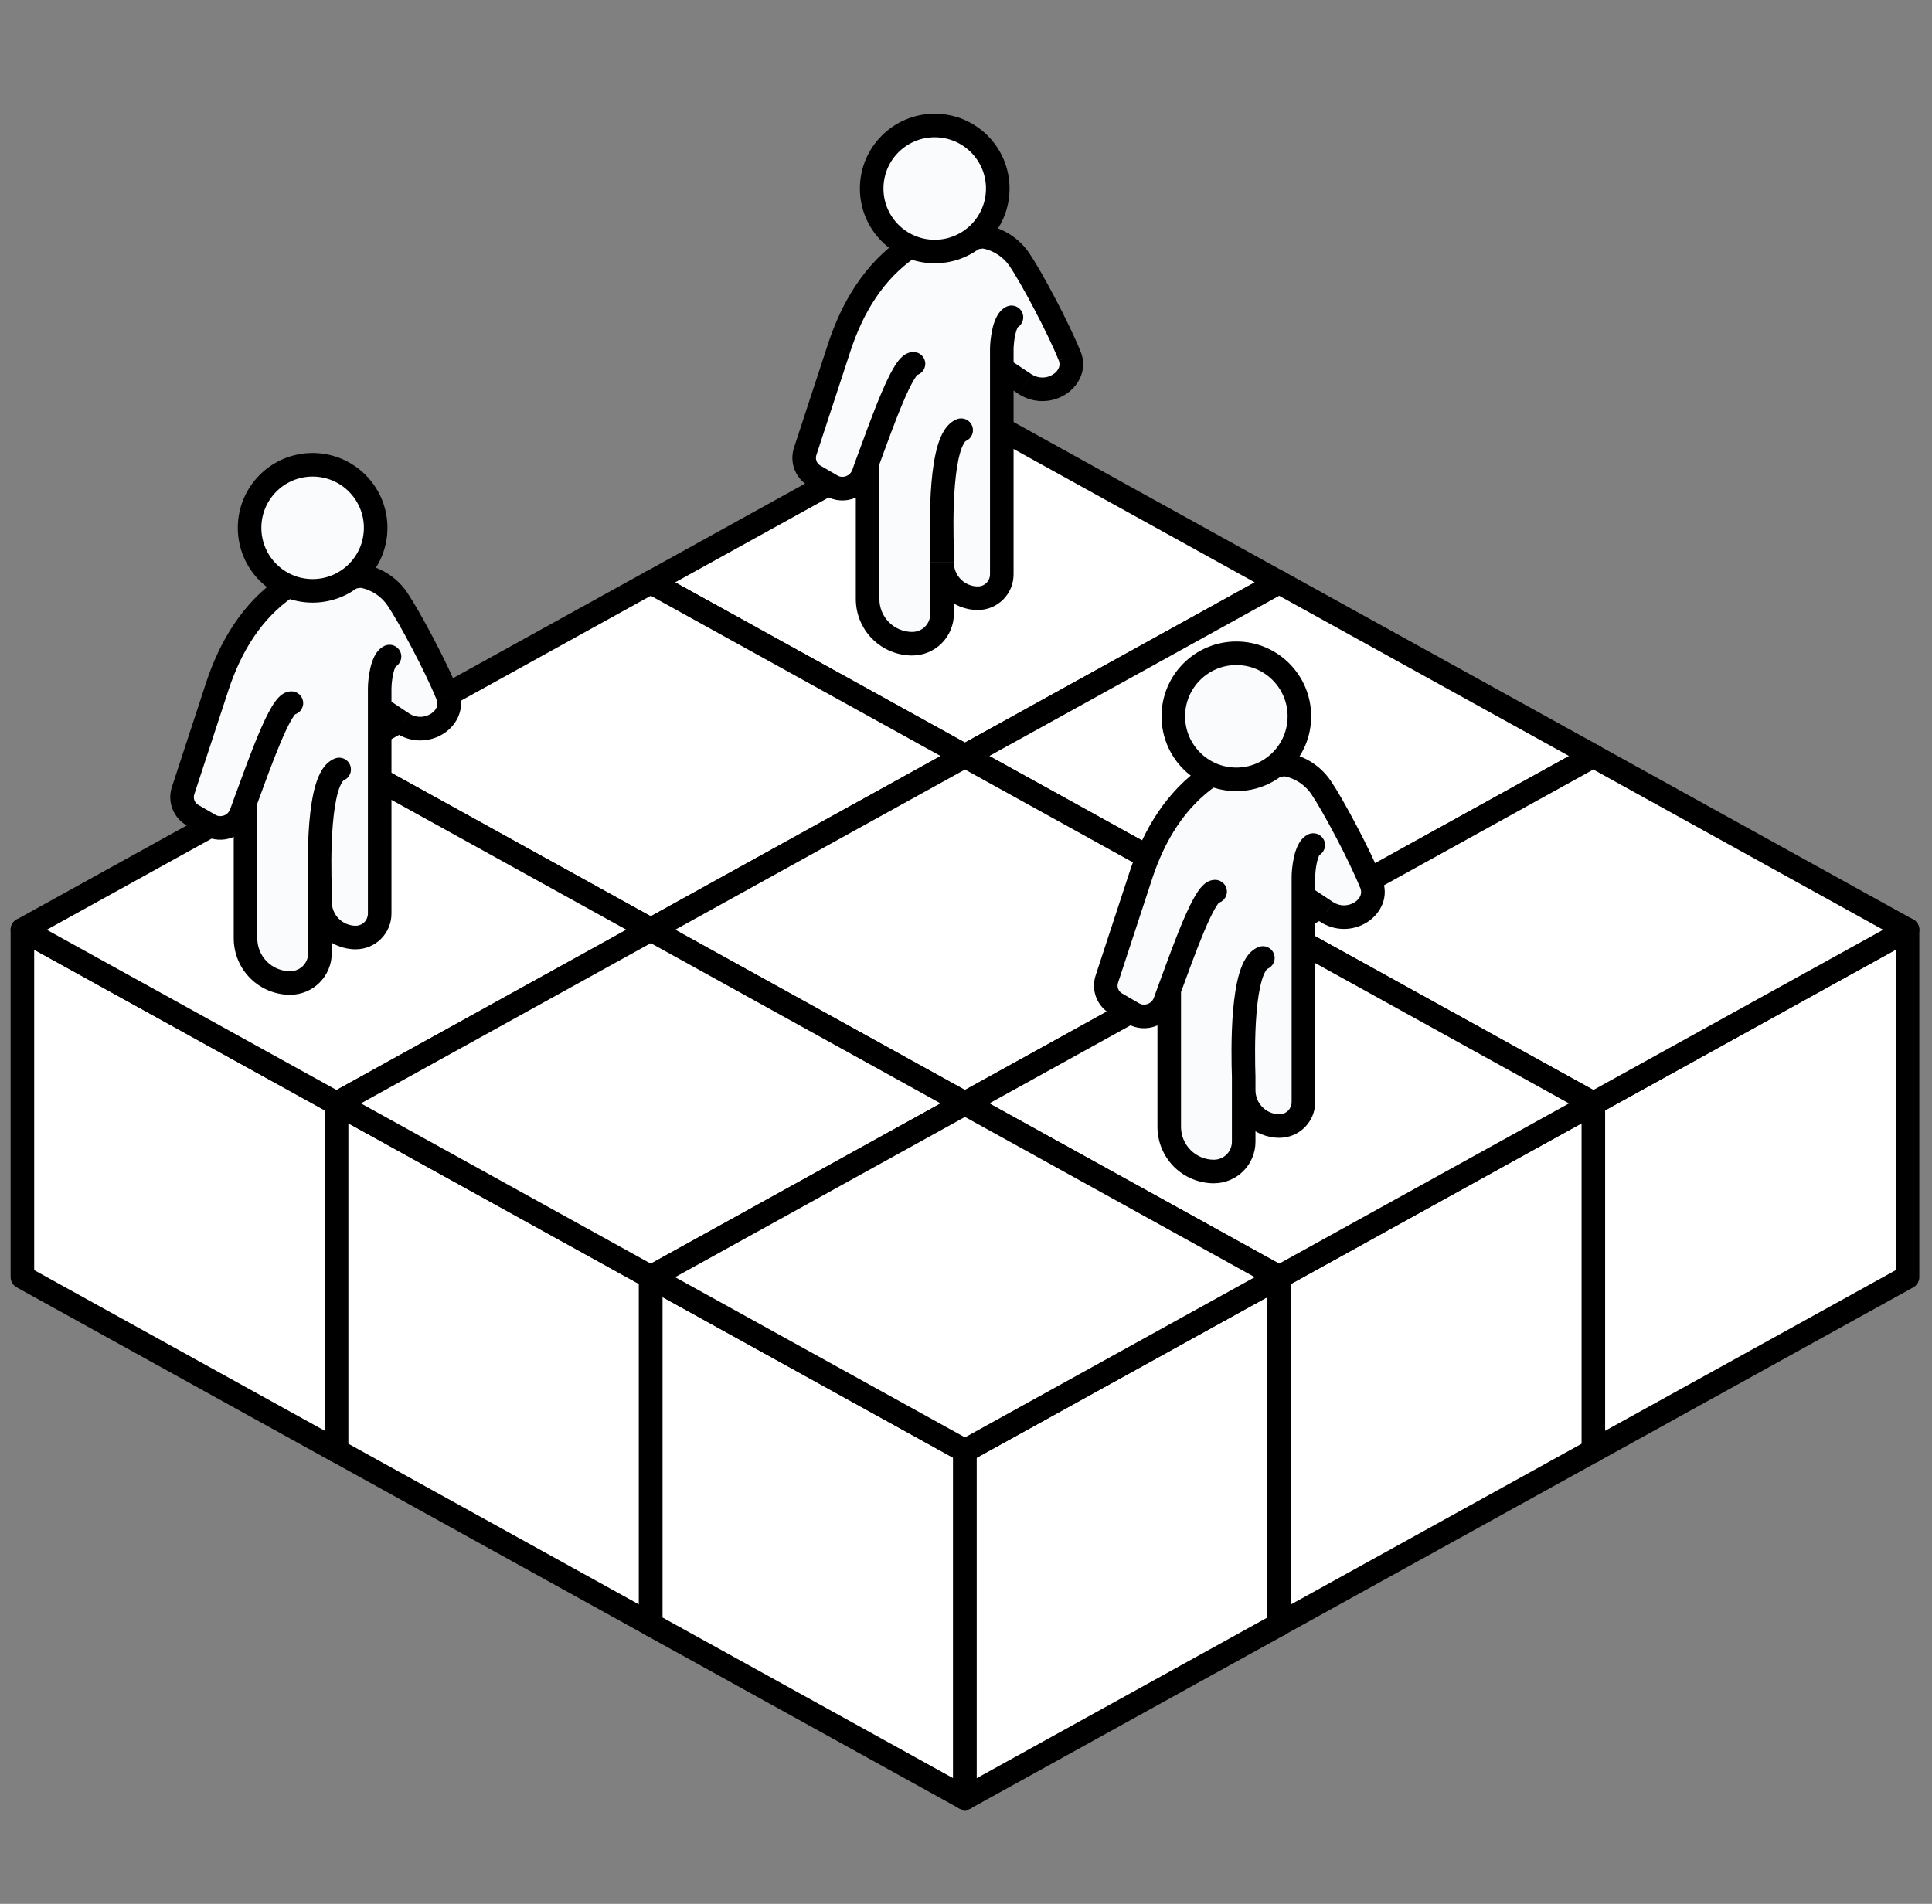 <svg width="207" height="204" viewBox="0 0 207 204" fill="none" xmlns="http://www.w3.org/2000/svg">
<rect x="0" y="0" width="207" height="204" fill="#808080" stroke="none"/>
<path d="M69.724 62.392L103.388 81.004V118.229L69.724 99.617V62.392Z" fill="white" stroke="black" stroke-width="2.525" stroke-linejoin="round"/>
<path d="M103.386 81.004L137.05 62.394V99.617L103.386 118.227V81.004Z" fill="white" stroke="black" stroke-width="2.525" stroke-linejoin="round"/>
<path d="M69.724 62.4L103.388 43.789L137.05 62.4L103.388 81.012L69.724 62.4V62.4ZM36.062 80.998L69.726 99.609V136.834L36.062 118.219V80.994V80.998Z" fill="white" stroke="black" stroke-width="2.525" stroke-linejoin="round"/>
<path d="M69.724 99.609L103.388 80.998V118.219L69.724 136.829V99.609Z" fill="white" stroke="black" stroke-width="2.525" stroke-linejoin="round"/>
<path d="M36.062 81.004L69.726 62.394L103.386 81.004L69.726 99.617L36.062 81.004V81.004ZM103.39 80.998L137.054 99.609V136.834L103.39 118.219V80.994V80.998Z" fill="white" stroke="black" stroke-width="2.525" stroke-linejoin="round"/>
<path d="M137.052 99.609L170.716 80.998V118.219L137.052 136.829V99.609Z" fill="white" stroke="black" stroke-width="2.525" stroke-linejoin="round"/>
<path d="M103.39 81.004L137.054 62.394L170.716 81.004L137.056 99.617L103.392 81.004H103.39ZM137.052 99.617L170.716 118.229V155.454L137.052 136.84V99.617Z" fill="white" stroke="black" stroke-width="2.525" stroke-linejoin="round"/>
<path d="M170.714 118.229L204.378 99.617V136.842L170.714 155.452V118.227V118.229Z" fill="white" stroke="black" stroke-width="2.525" stroke-linejoin="round"/>
<path d="M137.052 99.625L170.716 81.012L204.376 99.625L170.714 118.237L137.05 99.625H137.052ZM2.4 99.617L36.064 118.229V155.454L2.4 136.838V99.617Z" fill="white" stroke="black" stroke-width="2.525" stroke-linejoin="round"/>
<path d="M36.062 118.229L69.726 99.617V136.842L36.062 155.452V118.227V118.229Z" fill="white" stroke="black" stroke-width="2.525" stroke-linejoin="round"/>
<path d="M2.4 99.625L36.064 81.012L69.726 99.625L36.064 118.237L2.4 99.625V99.625Z" fill="white" stroke="black" stroke-width="2.525" stroke-linejoin="round"/>
<path d="M69.724 99.617L103.388 118.229V155.454L69.724 136.84V99.617Z" fill="white" stroke="black" stroke-width="2.525" stroke-linejoin="round"/>
<path d="M103.386 118.229L137.05 99.617V136.842L103.386 155.45V118.225V118.229Z" fill="white" stroke="black" stroke-width="2.525" stroke-linejoin="round"/>
<path d="M69.724 99.625L103.388 81.012L137.05 99.625L103.388 118.237L69.724 99.625Z" fill="white" stroke="black" stroke-width="2.525" stroke-linejoin="round"/>
<path d="M103.39 118.221L137.054 136.834V174.058L103.39 155.444V118.221Z" fill="white" stroke="black" stroke-width="2.525" stroke-linejoin="round"/>
<path d="M137.052 136.834L170.716 118.221V155.446L137.052 174.056V136.831V136.834Z" fill="white" stroke="black" stroke-width="2.525" stroke-linejoin="round"/>
<path d="M103.39 118.229L137.054 99.617L170.716 118.229L137.056 136.842L103.392 118.229H103.39ZM36.062 118.221L69.726 136.834V174.058L36.062 155.444V118.221Z" fill="white" stroke="black" stroke-width="2.525" stroke-linejoin="round"/>
<path d="M69.724 136.834L103.388 118.221V155.446L69.724 174.056V136.831V136.834Z" fill="white" stroke="black" stroke-width="2.525" stroke-linejoin="round"/>
<path d="M36.062 118.229L69.726 99.617L103.386 118.229L69.726 136.842L36.062 118.229ZM69.724 136.842L103.388 155.454V192.677L69.724 174.065V136.842Z" fill="white" stroke="black" stroke-width="2.525" stroke-linejoin="round"/>
<path d="M103.386 155.454L137.05 136.842V174.067L103.386 192.675V155.45V155.454Z" fill="white" stroke="black" stroke-width="2.525" stroke-linejoin="round"/>
<path d="M69.724 136.85L103.388 118.237L137.05 136.85L103.388 155.46L69.724 136.85Z" fill="white" stroke="black" stroke-width="2.525" stroke-linejoin="round"/>
<path d="M22.469 88.413L20.611 87.334C20.171 87.078 19.832 86.679 19.651 86.203C19.471 85.728 19.458 85.204 19.617 84.721L23.257 73.622C24.677 69.289 26.988 65.43 30.754 62.862L38.601 61.715C39.405 61.766 41.328 62.337 42.593 64.207C43.835 66.049 46.719 71.422 47.963 74.525C48.42 75.668 47.907 76.847 46.877 77.524C46.326 77.885 45.681 78.077 45.022 78.076C44.363 78.074 43.719 77.88 43.17 77.516L40.682 75.868V97.898C40.682 99.312 39.536 100.457 38.123 100.457C37.618 100.457 37.119 100.358 36.653 100.165C36.187 99.972 35.764 99.689 35.408 99.332C35.051 98.976 34.768 98.552 34.575 98.087C34.382 97.621 34.283 97.121 34.283 96.617V102.139C34.283 102.986 33.947 103.797 33.348 104.396C32.75 104.994 31.938 105.331 31.092 105.331C29.822 105.331 28.605 104.826 27.707 103.929C26.809 103.031 26.305 101.813 26.305 100.544V85.876C26.139 86.324 25.992 86.738 25.86 87.114C25.376 88.492 23.732 89.146 22.469 88.413V88.413Z" fill="#FAFBFD"/>
<path d="M20.612 87.336L21.244 86.243L20.612 87.334V87.336ZM22.471 88.413L21.834 89.504L22.468 88.413H22.471ZM23.256 73.622L22.056 73.228L23.256 73.622ZM19.616 84.721L18.417 84.327L19.616 84.721ZM38.603 61.715L38.684 60.455L38.55 60.447L38.419 60.467L38.601 61.715H38.603ZM42.592 64.207L43.638 63.501L42.592 64.207ZM47.962 74.525L46.791 74.995L47.962 74.525ZM43.169 77.514L43.866 76.464L43.169 77.514ZM25.86 87.114L24.668 86.698L25.86 87.114ZM31.222 76.601C31.557 76.601 31.878 76.468 32.115 76.231C32.352 75.995 32.485 75.673 32.485 75.339C32.485 75.004 32.352 74.683 32.115 74.446C31.878 74.209 31.557 74.076 31.222 74.076V76.601ZM34.282 95.135H35.545V95.094L34.282 95.135ZM36.797 83.626C37.109 83.504 37.361 83.264 37.496 82.957C37.631 82.651 37.638 82.303 37.517 81.991C37.396 81.678 37.155 81.427 36.849 81.292C36.542 81.157 36.194 81.149 35.882 81.271L36.797 83.626ZM42.261 71.497C42.565 71.358 42.802 71.103 42.92 70.79C43.037 70.476 43.025 70.128 42.886 69.823C42.747 69.519 42.492 69.282 42.178 69.164C41.865 69.047 41.517 69.059 41.212 69.198L42.263 71.497H42.261ZM30.754 62.862L30.572 61.612L30.283 61.654L30.043 61.818L30.754 62.862ZM46.876 77.524L47.569 78.578L46.876 77.522V77.524ZM19.978 88.427L21.836 89.504L23.103 87.322L21.244 86.243L19.978 88.425V88.427ZM22.056 73.228L18.417 84.327L20.816 85.115L24.456 74.016L22.056 73.228ZM38.522 62.973C39.017 63.006 40.542 63.43 41.545 64.914L43.638 63.501C42.113 61.242 39.792 60.525 38.681 60.455L38.52 62.973H38.522ZM41.545 64.914C42.735 66.678 45.577 71.97 46.789 74.993L49.132 74.054C47.859 70.875 44.935 65.421 43.638 63.503L41.545 64.914ZM43.866 76.464L41.378 74.814L39.984 76.918L42.473 78.566L43.866 76.462V76.464ZM27.049 87.532C27.181 87.162 27.326 86.754 27.49 86.312L25.119 85.438C24.951 85.892 24.799 86.312 24.666 86.696L27.049 87.53V87.532ZM27.49 86.312C28.267 84.2 29.197 81.606 30.075 79.53C30.515 78.487 30.923 77.627 31.273 77.045C31.448 76.746 31.58 76.575 31.659 76.492C31.79 76.355 31.63 76.601 31.222 76.601V74.076C30.527 74.076 30.051 74.521 29.833 74.749C29.564 75.03 29.322 75.387 29.106 75.751C28.663 76.488 28.203 77.476 27.75 78.546C26.841 80.691 25.884 83.367 25.12 85.44L27.49 86.312V86.312ZM25.042 85.876V100.546H27.567V85.876H25.042ZM35.545 102.139V96.617H33.02V102.139H35.545ZM35.545 96.617V95.133H33.02V96.615H35.545V96.617ZM41.943 97.898V75.868H39.419V97.898H41.943V97.898ZM41.943 75.868V73.747H39.419V75.868H41.943ZM35.543 95.094C35.502 93.844 35.436 90.962 35.662 88.296C35.775 86.957 35.959 85.734 36.231 84.822C36.325 84.473 36.465 84.138 36.645 83.826C36.783 83.608 36.849 83.604 36.797 83.624L35.882 81.271C35.248 81.519 34.809 82.004 34.511 82.477C34.208 82.955 33.985 83.521 33.812 84.099C33.468 85.258 33.266 86.678 33.145 88.082C32.907 90.903 32.977 93.911 33.02 95.177L35.545 95.094H35.543ZM41.945 73.747C41.945 73.484 41.992 72.822 42.127 72.204C42.198 71.895 42.279 71.654 42.355 71.497C42.45 71.301 42.454 71.408 42.261 71.497L41.212 69.198C40.604 69.477 40.267 70.016 40.087 70.386C39.898 70.791 39.757 71.216 39.665 71.653C39.483 72.466 39.419 73.315 39.419 73.747H41.943H41.945ZM30.938 64.113L38.785 62.963L38.419 60.465L30.572 61.612L30.936 64.111L30.938 64.113ZM33.018 96.617C33.018 97.287 33.15 97.951 33.407 98.57C33.663 99.189 34.039 99.752 34.513 100.226C34.987 100.699 35.55 101.075 36.169 101.331C36.788 101.588 37.452 101.72 38.122 101.719V99.195C37.438 99.195 36.783 98.923 36.3 98.44C35.816 97.956 35.545 97.301 35.545 96.617H33.02H33.018ZM25.042 100.546C25.042 102.15 25.68 103.688 26.814 104.822C27.949 105.956 29.487 106.593 31.091 106.593V104.068C30.157 104.068 29.26 103.697 28.599 103.037C27.939 102.376 27.567 101.48 27.567 100.546H25.042V100.546ZM46.791 74.995C46.979 75.46 46.827 76.046 46.185 76.47L47.571 78.578C48.986 77.649 49.865 75.874 49.136 74.054L46.793 74.993L46.791 74.995ZM46.185 76.47C45.482 76.93 44.569 76.928 43.868 76.464L42.475 78.568C43.23 79.068 44.115 79.336 45.021 79.338C45.927 79.339 46.813 79.075 47.571 78.578L46.185 76.468V76.47ZM39.419 97.896C39.418 98.24 39.281 98.569 39.038 98.812C38.795 99.055 38.466 99.192 38.122 99.192V101.717C38.624 101.717 39.121 101.618 39.584 101.426C40.048 101.234 40.469 100.953 40.824 100.598C41.179 100.243 41.461 99.822 41.653 99.358C41.845 98.894 41.943 98.398 41.943 97.896H39.419ZM30.043 61.816C25.973 64.589 23.531 68.728 22.056 73.228L24.456 74.014C25.821 69.847 28.001 66.264 31.465 63.903L30.043 61.816ZM21.834 89.501C23.818 90.653 26.318 89.615 27.049 87.53L24.666 86.696C24.432 87.365 23.644 87.633 23.103 87.32L21.834 89.501ZM31.091 106.591C32.272 106.591 33.405 106.122 34.24 105.287C35.075 104.451 35.545 103.319 35.545 102.137H33.02C33.02 102.649 32.817 103.14 32.455 103.501C32.093 103.863 31.603 104.066 31.091 104.066V106.591ZM21.244 86.246C21.054 86.135 20.908 85.962 20.83 85.756C20.752 85.55 20.747 85.323 20.816 85.115L18.417 84.329C17.904 85.894 18.554 87.601 19.978 88.429L21.244 86.246V86.246Z" fill="black"/>
<path d="M33.495 63.309C37.226 63.309 40.25 60.285 40.25 56.554C40.25 52.824 37.226 49.8 33.495 49.8C29.765 49.8 26.741 52.824 26.741 56.554C26.741 60.285 29.765 63.309 33.495 63.309Z" fill="#FAFBFD" stroke="black" stroke-width="2.525"/>
<path d="M121.439 108.611L119.581 107.532C119.141 107.276 118.802 106.877 118.622 106.401C118.441 105.926 118.429 105.402 118.587 104.919L122.227 93.82C123.647 89.487 125.958 85.627 129.725 83.06L137.572 81.913C138.375 81.964 140.298 82.535 141.563 84.406C142.805 86.248 145.689 91.62 146.933 94.723C147.39 95.866 146.877 97.045 145.847 97.722C145.296 98.084 144.651 98.275 143.992 98.274C143.334 98.272 142.69 98.078 142.14 97.714L139.652 96.066V118.096C139.652 119.51 138.507 120.655 137.093 120.655C136.075 120.655 135.098 120.25 134.378 119.53C133.658 118.81 133.253 117.834 133.253 116.815V122.337C133.253 123.184 132.917 123.995 132.319 124.594C131.72 125.192 130.908 125.529 130.062 125.529C128.792 125.529 127.575 125.024 126.677 124.127C125.779 123.229 125.275 122.011 125.275 120.742V106.074C125.109 106.522 124.962 106.936 124.831 107.312C124.346 108.69 122.702 109.344 121.439 108.611V108.611Z" fill="#FAFBFD"/>
<path d="M119.583 107.534L120.217 106.442L119.583 107.532V107.534ZM121.441 108.611L120.804 109.702L121.439 108.611H121.441ZM122.226 93.82L121.027 93.426L122.226 93.82ZM118.587 104.919L117.387 104.525L118.587 104.919ZM137.573 81.913L137.654 80.653L137.52 80.645L137.389 80.665L137.571 81.913H137.573ZM141.562 84.406L142.608 83.699L141.562 84.406ZM146.933 94.723L145.761 95.193L146.933 94.723ZM142.14 97.712L142.836 96.662L142.14 97.712ZM124.83 107.312L123.638 106.896L124.83 107.312ZM130.193 96.799C130.527 96.799 130.848 96.666 131.085 96.429C131.322 96.192 131.455 95.871 131.455 95.537C131.455 95.202 131.322 94.881 131.085 94.644C130.848 94.407 130.527 94.274 130.193 94.274V96.799ZM133.253 115.333H134.515V115.292L133.253 115.333ZM135.767 103.824C135.922 103.764 136.063 103.674 136.183 103.559C136.303 103.444 136.399 103.307 136.466 103.155C136.533 103.004 136.569 102.84 136.573 102.674C136.576 102.508 136.547 102.343 136.487 102.189C136.427 102.034 136.337 101.893 136.223 101.773C136.108 101.653 135.971 101.557 135.819 101.49C135.667 101.423 135.504 101.387 135.338 101.383C135.172 101.38 135.007 101.409 134.852 101.469L135.767 103.824ZM141.231 91.695C141.536 91.556 141.773 91.302 141.89 90.988C142.007 90.674 141.995 90.326 141.856 90.022C141.717 89.717 141.462 89.48 141.149 89.362C140.835 89.245 140.487 89.257 140.182 89.396L141.233 91.695H141.231ZM129.724 83.06L129.542 81.81L129.253 81.853L129.013 82.016L129.724 83.06V83.06ZM145.846 97.722L146.539 98.776L145.846 97.72V97.722ZM118.948 108.625L120.807 109.702L122.073 107.52L120.215 106.442L118.948 108.623V108.625ZM121.027 93.426L117.387 104.525L119.787 105.312L123.426 94.214L121.027 93.426ZM137.49 83.171C137.987 83.204 139.512 83.628 140.516 85.112L142.608 83.699C141.083 81.44 138.763 80.723 137.652 80.653L137.49 83.171V83.171ZM140.516 85.112C141.705 86.876 144.547 92.168 145.759 95.191L148.102 94.252C146.83 91.073 143.905 85.619 142.608 83.701L140.516 85.112V85.112ZM142.836 96.662L140.348 95.011L138.954 97.116L141.441 98.764L142.834 96.66L142.836 96.662ZM126.02 107.73C126.149 107.361 126.296 106.953 126.46 106.51L124.089 105.636C123.919 106.09 123.77 106.51 123.636 106.894L126.02 107.728V107.73ZM126.46 106.51C127.238 104.398 128.167 101.804 129.045 99.728C129.486 98.686 129.894 97.825 130.243 97.243C130.419 96.944 130.55 96.773 130.629 96.69C130.76 96.553 130.601 96.799 130.193 96.799V94.274C129.498 94.274 129.021 94.719 128.803 94.947C128.534 95.228 128.292 95.585 128.076 95.949C127.635 96.686 127.173 97.674 126.721 98.744C125.812 100.889 124.854 103.565 124.091 105.638L126.46 106.51V106.51ZM124.012 106.074V120.744H126.537V106.074H124.012ZM134.515 122.337V116.815H131.99V122.337H134.515ZM134.515 116.815V115.331H131.99V116.813H134.515V116.815ZM140.914 118.096V96.066H138.389V118.096H140.914V118.096ZM140.914 96.066V93.945H138.389V96.066H140.914ZM134.513 115.292C134.473 114.042 134.406 111.16 134.632 108.494C134.745 107.155 134.929 105.933 135.202 105.02C135.296 104.671 135.435 104.336 135.616 104.024C135.753 103.806 135.82 103.802 135.767 103.822L134.852 101.469C134.218 101.717 133.78 102.202 133.481 102.675C133.178 103.153 132.956 103.719 132.782 104.297C132.439 105.456 132.237 106.876 132.115 108.28C131.877 111.101 131.948 114.109 131.99 115.375L134.515 115.292H134.513ZM140.916 93.945C140.916 93.683 140.962 93.02 141.097 92.402C141.168 92.093 141.249 91.853 141.326 91.695C141.421 91.499 141.425 91.606 141.231 91.695L140.182 89.396C139.575 89.675 139.237 90.215 139.057 90.584C138.869 90.989 138.727 91.414 138.635 91.85C138.454 92.665 138.389 93.513 138.389 93.945H140.914H140.916ZM129.908 84.311L137.755 83.161L137.389 80.663L129.542 81.81L129.906 84.309L129.908 84.311ZM131.988 116.815C131.988 117.485 132.12 118.149 132.377 118.768C132.633 119.387 133.009 119.95 133.483 120.424C133.957 120.897 134.52 121.273 135.139 121.529C135.758 121.786 136.422 121.918 137.092 121.917V119.393C136.409 119.393 135.753 119.121 135.27 118.638C134.786 118.154 134.515 117.499 134.515 116.815H131.99H131.988ZM124.012 120.744C124.012 122.348 124.65 123.886 125.784 125.02C126.919 126.154 128.457 126.791 130.061 126.791V124.266C129.127 124.266 128.231 123.895 127.57 123.235C126.909 122.574 126.537 121.678 126.537 120.744H124.012V120.744ZM145.761 95.193C145.949 95.658 145.798 96.244 145.155 96.668L146.541 98.776C147.957 97.847 148.835 96.072 148.106 94.252L145.763 95.191L145.761 95.193ZM145.155 96.668C144.452 97.128 143.539 97.126 142.839 96.662L141.445 98.766C142.2 99.266 143.086 99.534 143.991 99.536C144.897 99.537 145.784 99.273 146.541 98.776L145.155 96.666V96.668ZM138.389 118.094C138.388 118.438 138.252 118.767 138.009 119.01C137.765 119.253 137.436 119.39 137.092 119.39V121.915C138.106 121.915 139.078 121.513 139.794 120.796C140.511 120.079 140.914 119.107 140.914 118.094H138.389ZM129.013 82.014C124.943 84.787 122.501 88.926 121.027 93.426L123.426 94.212C124.792 90.045 126.971 86.462 130.435 84.1L129.013 82.014ZM120.804 109.699C122.788 110.851 125.288 109.813 126.02 107.728L123.636 106.894C123.402 107.563 122.614 107.831 122.073 107.518L120.804 109.699ZM130.061 126.789C131.242 126.789 132.375 126.32 133.21 125.485C134.046 124.649 134.515 123.517 134.515 122.335H131.99C131.99 122.847 131.787 123.338 131.425 123.699C131.063 124.061 130.573 124.264 130.061 124.264V126.789ZM120.217 106.444C120.026 106.333 119.879 106.16 119.801 105.954C119.722 105.748 119.717 105.522 119.787 105.312L117.387 104.527C116.874 106.092 117.524 107.799 118.948 108.627L120.217 106.444V106.444Z" fill="black"/>
<path d="M132.466 83.507C136.196 83.507 139.22 80.483 139.22 76.752C139.22 73.022 136.196 69.998 132.466 69.998C128.735 69.998 125.711 73.022 125.711 76.752C125.711 80.483 128.735 83.507 132.466 83.507Z" fill="#FAFBFD" stroke="black" stroke-width="2.525"/>
<path d="M89.123 52.056L87.264 50.978C86.824 50.722 86.486 50.323 86.305 49.847C86.124 49.371 86.112 48.848 86.271 48.364L89.91 37.265C91.33 32.933 93.641 29.073 97.408 26.506L105.255 25.359C106.059 25.409 107.981 25.981 109.246 27.851C110.488 29.693 113.372 35.066 114.616 38.168C115.073 39.311 114.56 40.491 113.53 41.168C112.979 41.529 112.334 41.721 111.675 41.719C111.017 41.718 110.373 41.523 109.823 41.16L107.335 39.511V61.541C107.335 62.955 106.19 64.1 104.776 64.1C103.758 64.1 102.781 63.696 102.061 62.976C101.341 62.256 100.936 61.279 100.936 60.261V65.783C100.936 66.629 100.6 67.441 100.002 68.04C99.403 68.638 98.591 68.974 97.745 68.974C96.475 68.974 95.258 68.47 94.36 67.572C93.463 66.674 92.958 65.457 92.958 64.187V49.52C92.793 49.968 92.645 50.382 92.514 50.758C92.029 52.135 90.385 52.789 89.123 52.056V52.056Z" fill="#FAFBFD"/>
<path d="M87.266 50.98L87.9 49.887L87.266 50.978V50.98ZM89.124 52.056L88.488 53.147L89.122 52.056H89.124ZM89.91 37.265L88.71 36.871L89.91 37.265ZM86.27 48.364L85.071 47.97L86.27 48.364ZM105.256 25.359L105.337 24.098L105.204 24.09L105.073 24.11L105.254 25.359H105.256ZM109.246 27.851L110.292 27.144L109.246 27.851ZM114.616 38.168L113.445 38.639L114.616 38.168ZM109.823 41.157L110.52 40.107L109.823 41.157ZM92.514 50.758L91.322 50.342L92.514 50.758ZM97.876 40.245C98.211 40.245 98.532 40.112 98.769 39.875C99.005 39.638 99.138 39.317 99.138 38.982C99.138 38.647 99.005 38.326 98.769 38.09C98.532 37.853 98.211 37.72 97.876 37.72V40.245ZM100.936 58.778H102.199V58.738L100.936 58.778ZM103.451 47.269C103.761 47.147 104.009 46.906 104.143 46.601C104.276 46.295 104.283 45.949 104.162 45.638C104.041 45.328 103.803 45.077 103.498 44.942C103.193 44.807 102.847 44.798 102.536 44.916L103.451 47.269ZM108.914 35.141C109.214 34.998 109.445 34.744 109.559 34.433C109.672 34.121 109.659 33.778 109.521 33.476C109.383 33.175 109.133 32.939 108.823 32.821C108.513 32.703 108.17 32.711 107.866 32.844L108.916 35.141H108.914ZM97.407 26.506L97.226 25.256L96.937 25.298L96.697 25.462L97.407 26.506V26.506ZM113.53 41.166L114.222 42.222L113.53 41.166ZM86.632 52.071L88.49 53.149L89.757 50.966L87.898 49.887L86.632 52.069V52.071ZM88.71 36.871L85.071 47.97L87.47 48.758L91.11 37.659L88.71 36.871ZM105.174 26.617C105.671 26.649 107.198 27.073 108.199 28.558L110.292 27.144C108.767 24.886 106.446 24.169 105.335 24.098L105.174 26.617V26.617ZM108.199 28.558C109.389 30.321 112.231 35.613 113.443 38.637L115.786 37.698C114.513 34.518 111.589 29.065 110.292 27.146L108.199 28.558V28.558ZM110.52 40.107L108.032 38.457L106.638 40.562L109.126 42.21L110.52 40.105V40.107ZM93.703 51.176C93.832 50.806 93.98 50.398 94.144 49.956L91.772 49.081C91.603 49.538 91.453 49.956 91.32 50.34L93.703 51.174V51.176ZM94.144 49.956C94.921 47.841 95.85 45.25 96.729 43.173C97.169 42.131 97.577 41.271 97.927 40.689C98.102 40.39 98.234 40.218 98.312 40.136C98.444 39.998 98.284 40.245 97.876 40.245V37.72C97.181 37.72 96.705 38.164 96.487 38.392C96.218 38.673 95.975 39.031 95.759 39.394C95.319 40.131 94.856 41.119 94.404 42.19C93.495 44.335 92.538 47.011 91.774 49.083L94.144 49.956V49.956ZM91.695 49.52V64.189H94.22V49.52H91.695ZM102.199 65.783V60.261H99.674V65.783H102.199ZM102.199 60.261V58.776H99.674V60.259H102.199V60.261ZM108.597 61.541V39.511H106.072V61.541H108.597ZM108.597 39.511V37.391H106.072V39.511H108.597ZM102.196 58.738C102.156 57.488 102.089 54.605 102.316 51.939C102.429 50.6 102.613 49.378 102.885 48.465C102.979 48.117 103.118 47.782 103.299 47.469C103.437 47.251 103.503 47.247 103.451 47.267L102.536 44.914C101.9 45.163 101.463 45.648 101.164 46.12C100.861 46.599 100.639 47.164 100.466 47.742C100.122 48.901 99.92 50.321 99.799 51.725C99.561 54.547 99.631 57.554 99.674 58.821L102.199 58.738H102.196ZM108.599 37.391C108.599 37.128 108.646 36.465 108.781 35.847C108.852 35.538 108.933 35.298 109.009 35.141C109.104 34.945 109.108 35.052 108.914 35.141L107.866 32.844C107.258 33.121 106.921 33.66 106.741 34.03C106.552 34.435 106.41 34.861 106.319 35.298C106.137 36.11 106.072 36.958 106.072 37.391H108.597H108.599ZM97.591 27.756L105.438 26.607L105.073 24.108L97.226 25.256L97.589 27.754L97.591 27.756ZM99.672 60.261C99.672 60.931 99.804 61.595 100.06 62.214C100.317 62.833 100.693 63.395 101.167 63.869C101.641 64.343 102.203 64.719 102.823 64.975C103.442 65.231 104.106 65.363 104.776 65.363V62.838C104.092 62.838 103.437 62.566 102.953 62.083C102.47 61.6 102.199 60.944 102.199 60.261H99.674H99.672ZM91.695 64.189C91.696 65.793 92.334 67.332 93.468 68.466C94.603 69.6 96.141 70.237 97.745 70.237V67.712C96.81 67.712 95.914 67.341 95.253 66.68C94.592 66.02 94.221 65.124 94.22 64.189H91.695ZM113.445 38.639C113.633 39.103 113.481 39.689 112.839 40.113L114.224 42.222C115.64 41.293 116.519 39.517 115.79 37.698L113.447 38.637L113.445 38.639ZM112.839 40.113C112.136 40.574 111.223 40.572 110.522 40.107L109.128 42.212C109.884 42.712 110.769 42.979 111.675 42.981C112.581 42.983 113.467 42.719 114.224 42.222L112.839 40.111V40.113ZM106.072 61.539C106.072 61.883 105.935 62.213 105.692 62.456C105.449 62.699 105.12 62.836 104.776 62.836V65.361C105.789 65.361 106.761 64.958 107.478 64.242C108.195 63.525 108.597 62.553 108.597 61.539H106.072ZM96.697 25.46C92.627 28.233 90.185 32.371 88.71 36.871L91.11 37.657C92.475 33.49 94.654 29.907 98.118 27.546L96.697 25.46V25.46ZM88.488 53.147C90.472 54.298 92.972 53.258 93.703 51.174L91.32 50.34C91.086 51.008 90.298 51.277 89.757 50.964L88.488 53.145V53.147ZM97.745 70.235C98.926 70.235 100.059 69.765 100.894 68.93C101.729 68.095 102.199 66.962 102.199 65.781H99.674C99.674 66.293 99.471 66.783 99.109 67.145C98.747 67.507 98.256 67.71 97.745 67.71V70.235ZM87.9 49.889C87.71 49.779 87.563 49.606 87.484 49.4C87.406 49.194 87.401 48.967 87.47 48.758L85.071 47.972C84.558 49.536 85.208 51.244 86.632 52.072L87.9 49.889V49.889Z" fill="black"/>
<path d="M100.149 26.952C103.879 26.952 106.903 23.928 106.903 20.198C106.903 16.468 103.879 13.444 100.149 13.444C96.418 13.444 93.394 16.468 93.394 20.198C93.394 23.928 96.418 26.952 100.149 26.952Z" fill="#FAFBFD" stroke="black" stroke-width="2.525"/>
</svg>

